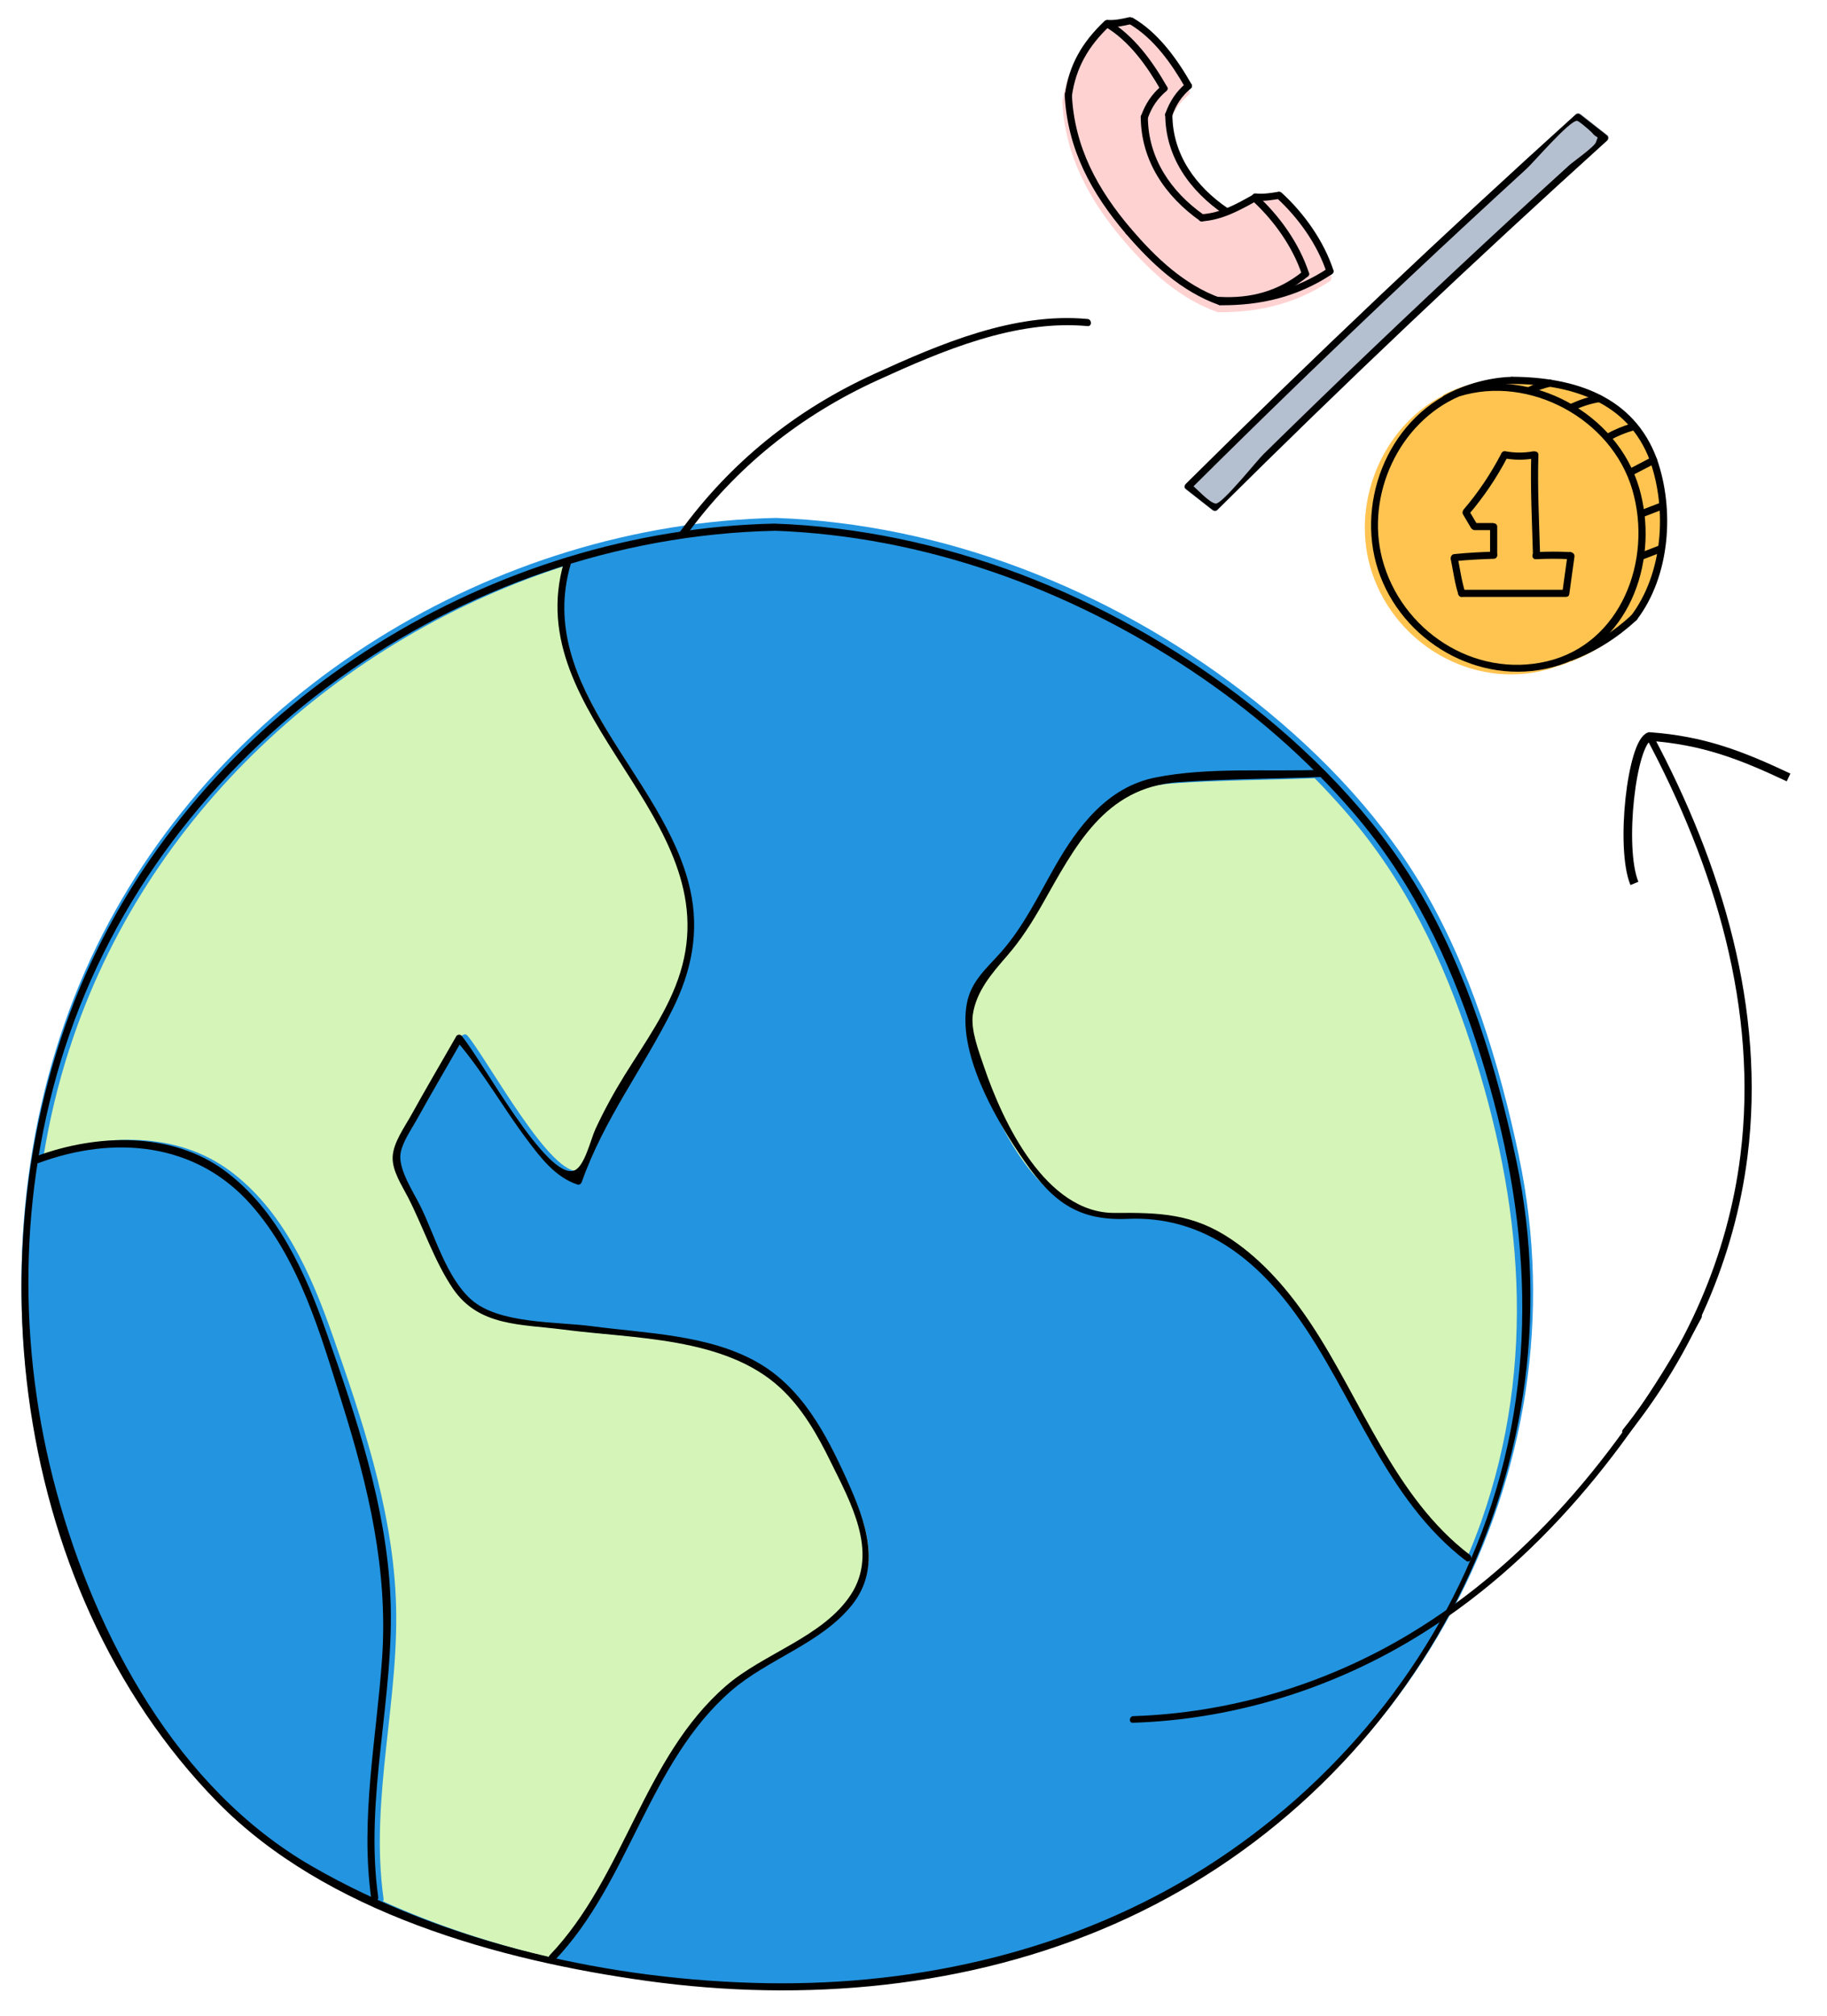 <svg width="213" height="235" viewBox="0 0 213 235" fill="none" xmlns="http://www.w3.org/2000/svg">
<path d="M177.094 134.81C174.824 124.028 171.366 112.665 165.689 103.158C160.419 94.335 152.922 86.76 144.784 80.545C129.226 68.671 110.089 61.07 90.45 60.368C57.602 61.088 25.811 80.562 11.285 110.256C-3.978 141.457 0.598 184.411 25.395 209.728C38.014 222.616 58.226 228.223 75.594 230.624C93.925 233.155 113.097 231.473 130.136 223.976C164.406 208.904 184.869 171.792 177.086 134.818L177.094 134.81Z" fill="#2394E0"/>
<path d="M192.848 54.531C191.738 50.969 189.589 48.533 186.859 46.913C186.807 46.834 186.729 46.782 186.625 46.774C184.909 45.794 182.959 45.127 180.904 44.702C180.887 44.702 180.87 44.702 180.852 44.694C179.422 44.399 177.94 44.217 176.441 44.13C176.415 44.13 176.389 44.13 176.372 44.139C176.372 44.139 176.354 44.139 176.346 44.139C173.711 44.078 170.729 44.78 168.372 45.959C168.303 45.994 168.251 46.046 168.225 46.098C160.996 49.868 157.365 58.916 159.947 66.725C162.721 75.115 171.657 80.367 180.315 78.062C180.783 77.941 181.234 77.776 181.676 77.611C181.719 77.611 181.771 77.611 181.823 77.594C184.692 76.675 187.257 75.176 189.571 73.252C189.623 73.208 189.658 73.156 189.684 73.104C193.74 68.138 194.65 60.563 192.865 54.539L192.848 54.531Z" fill="#FFC350"/>
<path d="M149.163 23.26C149.059 23.165 148.938 23.139 148.825 23.156C148.799 23.156 148.764 23.156 148.738 23.156C147.872 23.303 147.031 23.425 146.147 23.338C145.991 23.321 145.878 23.39 145.818 23.494C145.818 23.494 145.818 23.494 145.809 23.494C144.83 24.04 143.85 24.595 142.819 25.02C139.127 22.489 136.457 18.797 136.414 14.186C136.89 12.886 137.523 11.967 138.572 11.057C138.737 10.918 138.737 10.736 138.65 10.598C138.65 10.58 138.65 10.563 138.633 10.554C136.96 7.625 134.784 4.583 131.838 2.841C131.76 2.789 131.682 2.78 131.604 2.789C131.526 2.754 131.439 2.737 131.344 2.763C130.529 2.953 129.749 3.118 128.917 3.083C128.891 3.083 128.873 3.083 128.847 3.092C128.769 3.075 128.7 3.092 128.631 3.109C128.596 3.118 128.561 3.144 128.527 3.17C128.509 3.179 128.492 3.187 128.475 3.205C125.97 5.579 124.419 8.162 123.907 11.577C123.873 11.638 123.838 11.707 123.847 11.802C124.167 18.172 126.967 23.295 130.997 28.036C133.987 31.529 137.445 34.761 141.831 36.339C141.883 36.365 141.943 36.382 142.021 36.391C146.745 36.434 151.061 35.403 155.031 32.776C155.195 32.664 155.239 32.49 155.213 32.334C155.213 32.326 155.23 32.317 155.221 32.3C154.103 28.894 151.815 25.661 149.18 23.251L149.163 23.26Z" fill="#FFD2D2"/>
<path d="M187.427 15.751C186.396 14.937 185.364 14.13 184.324 13.316C184.142 13.168 183.917 13.151 183.735 13.316C168.229 27.339 153.053 41.718 138.224 56.452C138.172 56.504 138.146 56.556 138.12 56.608C138.051 56.746 138.059 56.911 138.224 57.032L141.327 59.468C141.5 59.607 141.743 59.641 141.916 59.468C156.746 44.725 171.922 30.355 187.427 16.332C187.583 16.193 187.6 15.881 187.427 15.743V15.751Z" fill="#B4BFCF"/>
<path d="M170.708 181.555C161.911 174.847 158.124 163.545 152.187 154.601C149.673 150.813 146.631 147.234 142.835 144.685C138.363 141.678 134.437 141.583 129.262 141.626C121.237 141.687 116.21 131.104 113.982 124.526C113.393 122.766 112.414 120.27 112.691 118.424C113.098 115.72 114.927 113.614 116.626 111.664C118.273 109.783 119.59 107.703 120.821 105.536C124.617 98.837 128.049 91.929 136.647 91.314C142.168 90.924 147.732 90.924 153.27 90.707C154.596 92.059 155.888 93.454 157.127 94.893C163.957 102.85 168.221 111.777 171.471 121.692C177.495 140.066 179.202 158.813 172.693 177.334C172.138 178.903 171.523 180.437 170.873 181.962C170.89 181.824 170.847 181.668 170.708 181.564V181.555Z" fill="#D5F4B7"/>
<path d="M8.115 122.207C16.877 95.018 39.55 74.278 66.305 65.819C61.565 83.656 85.59 95.269 80.008 113.297C78.656 117.665 75.9 121.435 73.516 125.275C72.26 127.303 71.116 129.392 70.11 131.558C69.547 132.78 68.845 135.926 67.649 136.403C64.451 137.677 56.754 123.333 54.484 120.698C54.371 120.56 54.224 120.542 54.102 120.586C54.102 120.586 54.085 120.586 54.076 120.586C54.059 120.586 54.05 120.594 54.033 120.603C53.955 120.629 53.877 120.681 53.825 120.776C52.074 123.836 50.289 126.869 48.581 129.955C47.81 131.342 46.493 133.162 46.415 134.808C46.337 136.533 47.472 138.119 48.217 139.575C49.985 143.025 51.285 147.038 53.47 150.244C56.494 154.673 61.469 154.361 66.34 155.003C74.522 156.077 85.217 155.843 91.674 161.806C94.265 164.198 96.042 167.336 97.576 170.473C99.847 175.102 103.175 180.969 99.942 185.944C96.692 190.945 89.741 192.808 85.33 196.639C75.666 205.029 73.508 218.922 64.754 228.092C64.702 228.153 64.667 228.213 64.65 228.274C57.751 226.688 50.991 224.486 44.647 221.609C44.699 221.531 44.733 221.427 44.716 221.314C43.069 209.51 46.692 197.913 46.137 186.117C45.652 175.648 42.168 165.282 38.71 155.462C36.239 148.433 32.981 141.066 26.827 136.49C20.587 131.844 12.154 132.122 5.09 134.67C5.783 130.458 6.78 126.297 8.098 122.233L8.115 122.207Z" fill="#D5F4B7"/>
<path d="M90.303 61.03C57.511 61.748 25.775 81.18 11.273 110.807C-3.963 141.939 0.605 184.788 25.351 210.048C37.948 222.907 58.126 228.502 75.465 230.898C93.764 233.423 112.903 231.745 129.914 224.265C164.125 209.227 184.553 172.197 176.783 135.306C174.516 124.548 171.064 113.211 165.397 103.724C160.136 94.921 152.652 87.363 144.527 81.162C128.996 69.315 109.892 61.731 90.286 61.03C89.75 61.013 89.75 61.843 90.286 61.861C107.66 62.483 124.549 68.58 138.947 78.196C145.92 82.849 152.323 88.374 157.791 94.739C164.609 102.678 168.866 111.585 172.111 121.478C178.124 139.811 179.829 158.516 173.331 176.996C167.43 193.773 155.602 208.085 140.625 217.606C125.38 227.292 107.314 231.46 89.36 231.157C71.398 230.855 52.008 226.557 36.339 217.511C20.67 208.466 11.195 190.781 6.584 173.857C1.998 157.02 2.154 138.903 7.527 122.265C18.879 87.069 53.6 62.673 90.286 61.869C90.823 61.861 90.823 61.03 90.286 61.039L90.303 61.03Z" fill="black"/>
<path d="M79.947 62.483C85.769 54.449 93.323 48.422 102.339 44.306C109.849 40.881 118.38 37.232 126.79 38.01C127.318 38.062 127.318 37.232 126.79 37.18C118.198 36.384 109.581 40.094 101.915 43.588C92.743 47.773 85.138 53.896 79.22 62.059C78.908 62.492 79.626 62.907 79.938 62.474L79.947 62.483Z" fill="black"/>
<path d="M65.74 65.553C60.479 83.601 84.93 95.232 79.306 113.366C77.957 117.725 75.205 121.487 72.826 125.318C71.571 127.341 70.429 129.425 69.425 131.587C68.863 132.807 68.162 135.946 66.968 136.421C63.775 137.693 56.092 123.38 53.825 120.752C53.479 120.345 52.891 120.933 53.237 121.34C56.334 124.946 58.645 129.123 61.5 132.91C63.057 134.977 64.77 137.226 67.314 138.064C67.539 138.142 67.755 137.978 67.825 137.77C70.438 130.394 74.98 124.557 78.406 117.656C80.63 113.185 81.564 108.619 80.466 103.69C77.524 90.493 62.304 80.272 66.527 65.787C66.674 65.276 65.878 65.052 65.722 65.562L65.74 65.553Z" fill="black"/>
<path d="M53.176 120.821C51.429 123.873 49.646 126.9 47.942 129.979C47.172 131.362 45.857 133.178 45.779 134.821C45.701 136.464 46.834 138.125 47.578 139.578C49.343 143.019 50.641 147.023 52.822 150.223C55.841 154.642 60.808 154.331 65.67 154.971C73.838 156.043 84.515 155.809 90.961 161.759C93.548 164.146 95.322 167.276 96.853 170.407C99.12 175.025 102.443 180.879 99.215 185.843C95.988 190.807 89.031 192.692 84.627 196.514C74.98 204.885 72.826 218.748 64.087 227.897C63.715 228.286 64.303 228.874 64.675 228.485C73.406 219.344 75.594 205.473 85.216 197.102C89.507 193.367 95.624 191.62 99.267 187.149C102.91 182.678 100.911 177.282 98.713 172.43C96.308 167.138 93.47 161.681 88.201 158.732C82.534 155.559 75.3 155.412 69.01 154.581C64.822 154.028 58.186 154.331 54.967 151.503C52.026 148.917 50.685 143.936 48.971 140.503C48.149 138.86 46.376 136.196 46.705 134.389C46.947 133.049 47.994 131.596 48.651 130.394C50.356 127.315 52.147 124.288 53.886 121.236C54.154 120.769 53.436 120.354 53.168 120.821H53.176Z" fill="black"/>
<path d="M44.092 221.117C42.448 209.339 46.064 197.768 45.511 185.999C45.026 175.552 41.548 165.21 38.096 155.412C35.63 148.398 32.376 141.048 26.233 136.482C20.09 131.916 11.377 132.123 4.282 134.752C3.789 134.934 3.997 135.738 4.507 135.557C13.272 132.314 22.816 133.127 29.253 140.408C34.937 146.833 37.386 155.567 39.895 163.584C42.941 173.295 45.251 182.981 44.55 193.237C43.901 202.646 41.972 211.899 43.287 221.342C43.365 221.87 44.161 221.645 44.092 221.117Z" fill="black"/>
<path d="M154.157 89.723C147.841 89.974 140.928 89.386 134.715 90.623C129.092 91.738 125.648 96.348 122.957 101.061C121.019 104.459 119.375 107.91 116.779 110.893C115.109 112.804 113.258 114.274 112.739 116.869C111.605 122.542 115.819 129.987 118.821 134.45C122.299 139.612 125.163 142.345 131.471 142.068C139.967 141.696 146.24 146.53 151.042 153.146C157.834 162.511 161.434 174.705 170.925 181.934C171.349 182.254 171.765 181.537 171.341 181.217C162.559 174.523 158.778 163.247 152.851 154.322C150.342 150.543 147.305 146.972 143.515 144.429C139.05 141.428 135.131 141.333 129.965 141.376C121.953 141.437 116.935 130.878 114.711 124.314C114.123 122.559 113.145 120.068 113.422 118.226C113.829 115.528 115.655 113.427 117.35 111.481C119.046 109.535 120.309 107.529 121.538 105.367C125.328 98.683 128.754 91.79 137.337 91.176C142.918 90.778 148.542 90.787 154.131 90.562C154.668 90.545 154.668 89.715 154.131 89.732L154.157 89.723Z" fill="black"/>
<path d="M171.228 59.975C172.976 57.926 174.473 55.721 175.719 53.334C175.97 52.858 175.251 52.443 175.001 52.919C173.789 55.236 172.344 57.398 170.64 59.387C170.294 59.794 170.882 60.382 171.228 59.975Z" fill="black"/>
<path d="M175.295 53.403C176.506 53.636 177.7 53.645 178.92 53.42C179.448 53.325 179.223 52.521 178.695 52.616C177.631 52.806 176.575 52.798 175.511 52.599C174.992 52.495 174.767 53.299 175.286 53.403H175.295Z" fill="black"/>
<path d="M178.522 53.023C178.401 56.94 178.617 60.849 178.721 64.766C178.738 65.302 179.569 65.302 179.552 64.766C179.448 60.849 179.232 56.94 179.353 53.023C179.37 52.486 178.539 52.486 178.522 53.023Z" fill="black"/>
<path d="M179.059 65.181C180.374 65.121 181.689 65.103 183.004 65.181C183.54 65.216 183.532 64.386 183.004 64.351C181.689 64.273 180.374 64.29 179.059 64.351C178.522 64.377 178.522 65.207 179.059 65.181Z" fill="black"/>
<path d="M182.753 64.654C182.554 66.115 182.355 67.577 182.147 69.038C182.078 69.557 182.874 69.79 182.952 69.263C183.151 67.802 183.35 66.34 183.558 64.879C183.627 64.36 182.831 64.126 182.753 64.654Z" fill="black"/>
<path d="M169.143 65.216C169.42 66.565 169.593 67.948 170.017 69.272C170.181 69.782 170.977 69.566 170.822 69.047C170.398 67.732 170.225 66.349 169.948 64.991C169.844 64.472 169.039 64.688 169.143 65.216Z" fill="black"/>
<path d="M170.415 69.574H182.433C182.969 69.574 182.969 68.744 182.433 68.744H170.415C169.879 68.744 169.879 69.574 170.415 69.574Z" fill="black"/>
<path d="M173.72 61.394V64.706C173.72 65.242 174.551 65.242 174.551 64.706V61.394C174.551 60.857 173.72 60.857 173.72 61.394Z" fill="black"/>
<path d="M171.938 61.791H173.98C174.516 61.791 174.516 60.961 173.98 60.961H171.938C171.401 60.961 171.401 61.791 171.938 61.791Z" fill="black"/>
<path d="M170.579 59.984C170.882 60.494 171.185 60.996 171.479 61.506C171.756 61.964 172.474 61.549 172.197 61.091C171.894 60.581 171.592 60.079 171.297 59.569C171.021 59.111 170.302 59.526 170.579 59.984Z" fill="black"/>
<path d="M169.541 65.415C171.073 65.259 172.604 65.181 174.135 65.129C174.672 65.112 174.672 64.282 174.135 64.299C172.604 64.351 171.064 64.429 169.541 64.585C169.013 64.636 169.013 65.466 169.541 65.415Z" fill="black"/>
<path d="M169.766 45.456C161.624 48.958 157.8 59.067 160.941 67.213C164.081 75.36 173.27 80.263 181.784 77.539C190.298 74.815 193.447 64.887 191.103 56.871C188.559 48.188 178.531 42.697 169.861 45.413C169.351 45.568 169.567 46.372 170.086 46.217C178.306 43.64 187.901 48.846 190.307 57.096C192.712 65.346 188.939 75.048 180.365 77.081C171.825 79.104 163.337 73.466 161.148 65.147C159.202 57.718 163.069 49.235 170.181 46.173C170.674 45.966 170.251 45.248 169.766 45.456Z" fill="black"/>
<path d="M168.771 46.831C170.917 45.629 173.755 44.816 176.221 44.755C176.757 44.738 176.757 43.908 176.221 43.925C173.59 43.994 170.649 44.824 168.356 46.113C167.888 46.372 168.304 47.09 168.771 46.831Z" fill="black"/>
<path d="M183.263 76.994C186.075 75.93 188.567 74.331 190.782 72.298C191.18 71.935 190.592 71.347 190.194 71.71C188.091 73.647 185.721 75.187 183.038 76.19C182.545 76.38 182.762 77.176 183.263 76.994Z" fill="black"/>
<path d="M190.851 72.212C194.719 67.11 195.247 59.404 193.17 53.498C192.997 52.996 192.193 53.213 192.366 53.723C194.373 59.448 193.88 66.85 190.133 71.797C189.813 72.22 190.531 72.635 190.851 72.212Z" fill="black"/>
<path d="M176.307 44.747C183.125 44.79 189.822 46.796 192.366 53.723C192.547 54.224 193.352 54.008 193.17 53.498C190.488 46.191 183.601 43.96 176.316 43.916C175.779 43.916 175.779 44.747 176.316 44.747H176.307Z" fill="black"/>
<path d="M178.652 45.81C179.353 45.473 180.054 45.231 180.806 45.058C181.325 44.937 181.109 44.133 180.581 44.254C179.759 44.453 178.989 44.721 178.228 45.093C177.743 45.326 178.167 46.044 178.643 45.81H178.652Z" fill="black"/>
<path d="M183.48 47.816C184.475 47.367 185.522 47.012 186.603 46.857C187.131 46.779 186.906 45.974 186.378 46.052C185.219 46.225 184.111 46.614 183.056 47.099C182.571 47.324 182.995 48.033 183.471 47.816H183.48Z" fill="black"/>
<path d="M187.711 51.302C188.593 50.817 189.51 50.437 190.48 50.16C190.99 50.013 190.774 49.209 190.255 49.356C189.216 49.65 188.23 50.065 187.287 50.584C186.82 50.843 187.235 51.561 187.702 51.302H187.711Z" fill="black"/>
<path d="M190.341 55.383L192.764 54.121C193.24 53.87 192.816 53.161 192.348 53.403L189.926 54.666C189.45 54.916 189.874 55.625 190.341 55.383Z" fill="black"/>
<path d="M191.457 60.304C192.271 59.992 193.075 59.681 193.889 59.37C194.382 59.18 194.165 58.384 193.664 58.566C192.85 58.868 192.046 59.188 191.232 59.5C190.739 59.69 190.955 60.494 191.457 60.304Z" fill="black"/>
<path d="M191.431 65.25L193.716 64.368C194.209 64.178 193.992 63.374 193.491 63.564L191.206 64.446C190.713 64.636 190.93 65.441 191.431 65.25Z" fill="black"/>
<path d="M135.399 10.017C134.231 11.029 133.539 12.101 133.011 13.546C132.829 14.047 133.634 14.263 133.816 13.77C134.3 12.447 134.923 11.522 135.988 10.605C136.394 10.251 135.806 9.671 135.399 10.017Z" fill="black"/>
<path d="M140.115 25.799C142.468 25.652 144.458 24.554 146.474 23.43C146.941 23.171 146.526 22.453 146.059 22.712C144.181 23.767 142.312 24.831 140.115 24.969C139.587 25.004 139.578 25.834 140.115 25.799Z" fill="black"/>
<path d="M132.994 13.658C133.029 18.743 135.849 22.876 139.907 25.747C140.348 26.059 140.764 25.341 140.322 25.03C136.515 22.34 133.85 18.44 133.825 13.658C133.825 13.122 132.994 13.122 132.994 13.658Z" fill="black"/>
<path d="M128.754 2.468C126.202 4.889 124.636 7.518 124.151 11.029C124.082 11.548 124.878 11.781 124.956 11.254C125.423 7.89 126.894 5.382 129.343 3.056C129.732 2.684 129.144 2.105 128.754 2.468Z" fill="black"/>
<path d="M128.849 3.116C131.67 4.785 133.738 7.717 135.338 10.519C135.607 10.986 136.325 10.562 136.057 10.104C134.387 7.181 132.215 4.145 129.273 2.407C128.815 2.13 128.391 2.848 128.858 3.125L128.849 3.116Z" fill="black"/>
<path d="M124.125 11.046C124.445 17.402 127.24 22.513 131.263 27.244C131.609 27.65 132.198 27.062 131.852 26.655C127.967 22.081 125.267 17.178 124.965 11.046C124.939 10.519 124.108 10.51 124.134 11.046H124.125Z" fill="black"/>
<path d="M131.263 27.244C134.248 30.729 137.701 33.963 142.087 35.537C142.589 35.718 142.805 34.914 142.312 34.733C138.064 33.211 134.733 30.02 131.852 26.655C131.506 26.249 130.917 26.837 131.263 27.244Z" fill="black"/>
<path d="M142.157 35.433C146.05 35.649 149.442 34.672 152.487 32.216C152.903 31.879 152.314 31.299 151.899 31.628C149.018 33.946 145.817 34.81 142.148 34.603C141.611 34.577 141.611 35.407 142.148 35.433H142.157Z" fill="black"/>
<path d="M145.972 23.361C148.499 25.67 150.714 28.765 151.795 32.026C151.96 32.527 152.764 32.311 152.6 31.801C151.484 28.402 149.199 25.177 146.569 22.773C146.171 22.409 145.583 22.997 145.981 23.361H145.972Z" fill="black"/>
<path d="M191.937 86.012C199.894 100.926 205.025 117.644 202.903 134.68C201.436 146.423 196.561 157.39 189.209 166.624C188.875 167.039 189.541 167.538 189.875 167.123C197.318 157.788 202.238 146.657 203.731 134.788C205.886 117.616 200.729 100.719 192.702 85.684C192.451 85.213 191.685 85.542 191.938 86.021L191.937 86.012Z" fill="black"/>
<path d="M197.712 153.295C189.734 167.949 178.931 181.686 164.313 190.465C154.235 196.513 143.102 199.674 132.133 200.03C131.638 200.043 131.568 200.817 132.063 200.803C143.156 200.451 154.442 197.225 164.634 191.118C179.376 182.28 190.31 168.417 198.35 153.64C198.601 153.178 197.964 152.833 197.706 153.301L197.712 153.295Z" fill="black"/>
<path d="M138.246 9.715C137.078 10.726 136.386 11.799 135.858 13.243C135.676 13.744 136.481 13.961 136.662 13.468C137.147 12.145 137.77 11.219 138.834 10.303C139.241 9.948 138.653 9.369 138.246 9.715Z" fill="black"/>
<path d="M146.396 23.387C147.348 23.473 148.265 23.326 149.2 23.171C149.727 23.084 149.502 22.28 148.975 22.366C148.109 22.513 147.27 22.634 146.388 22.548C145.851 22.496 145.86 23.326 146.388 23.378L146.396 23.387Z" fill="black"/>
<path d="M135.849 13.355C135.866 18.31 138.739 22.28 142.728 24.995C143.169 25.298 143.584 24.58 143.143 24.277C139.405 21.735 136.697 18.016 136.68 13.355C136.68 12.819 135.849 12.819 135.849 13.355Z" fill="black"/>
<path d="M131.696 2.814C134.517 4.483 136.584 7.414 138.185 10.216C138.453 10.683 139.172 10.259 138.903 9.801C137.233 6.878 135.062 3.843 132.12 2.105C131.661 1.828 131.237 2.546 131.705 2.822L131.696 2.814Z" fill="black"/>
<path d="M142.269 35.58C146.985 35.623 151.294 34.594 155.256 31.974C155.698 31.68 155.282 30.962 154.841 31.256C150.982 33.816 146.881 34.784 142.278 34.75C141.741 34.75 141.741 35.571 142.278 35.58H142.269Z" fill="black"/>
<path d="M148.827 23.058C151.354 25.367 153.569 28.463 154.65 31.723C154.815 32.225 155.619 32.008 155.455 31.498C154.339 28.1 152.055 24.874 149.424 22.47C149.026 22.107 148.438 22.695 148.836 23.058H148.827Z" fill="black"/>
<path d="M129.204 3.168C130.113 3.203 130.969 3.021 131.852 2.814C132.371 2.693 132.155 1.888 131.627 2.009C130.813 2.2 130.035 2.364 129.204 2.329C128.668 2.312 128.668 3.142 129.204 3.16V3.168Z" fill="black"/>
<path d="M138.834 56.992C147.192 48.681 155.663 40.483 164.246 32.406C168.788 28.134 173.357 23.897 177.96 19.685C178.799 18.916 182.961 14.064 183.852 14.082C184.077 14.082 185.47 15.31 185.557 15.422C186.344 16.365 186.396 15.604 186.058 16.59C185.877 17.108 183.316 18.924 182.987 19.227C181.94 20.187 180.884 21.138 179.837 22.098C177.536 24.208 175.243 26.318 172.959 28.446C168.615 32.484 164.289 36.557 159.998 40.648C155.706 44.738 151.501 48.82 147.296 52.945C146.535 53.688 142.546 58.687 141.759 58.695C141.067 58.695 139.423 56.862 138.834 56.404C138.419 56.075 137.831 56.663 138.246 56.992L141.343 59.422C141.516 59.56 141.759 59.595 141.932 59.422C156.736 44.712 171.886 30.374 187.365 16.382C187.521 16.244 187.538 15.932 187.365 15.794L184.267 13.364C184.086 13.217 183.861 13.2 183.679 13.364C168.2 27.356 153.05 41.703 138.246 56.404C137.865 56.784 138.454 57.372 138.834 56.992Z" fill="black"/>
<path d="M190.546 102.969C188.821 98.753 190.255 86.534 192.297 85.847C198.577 86.298 202.975 88.007 208.517 90.618" stroke="black" stroke-miterlimit="10"/>
</svg>
